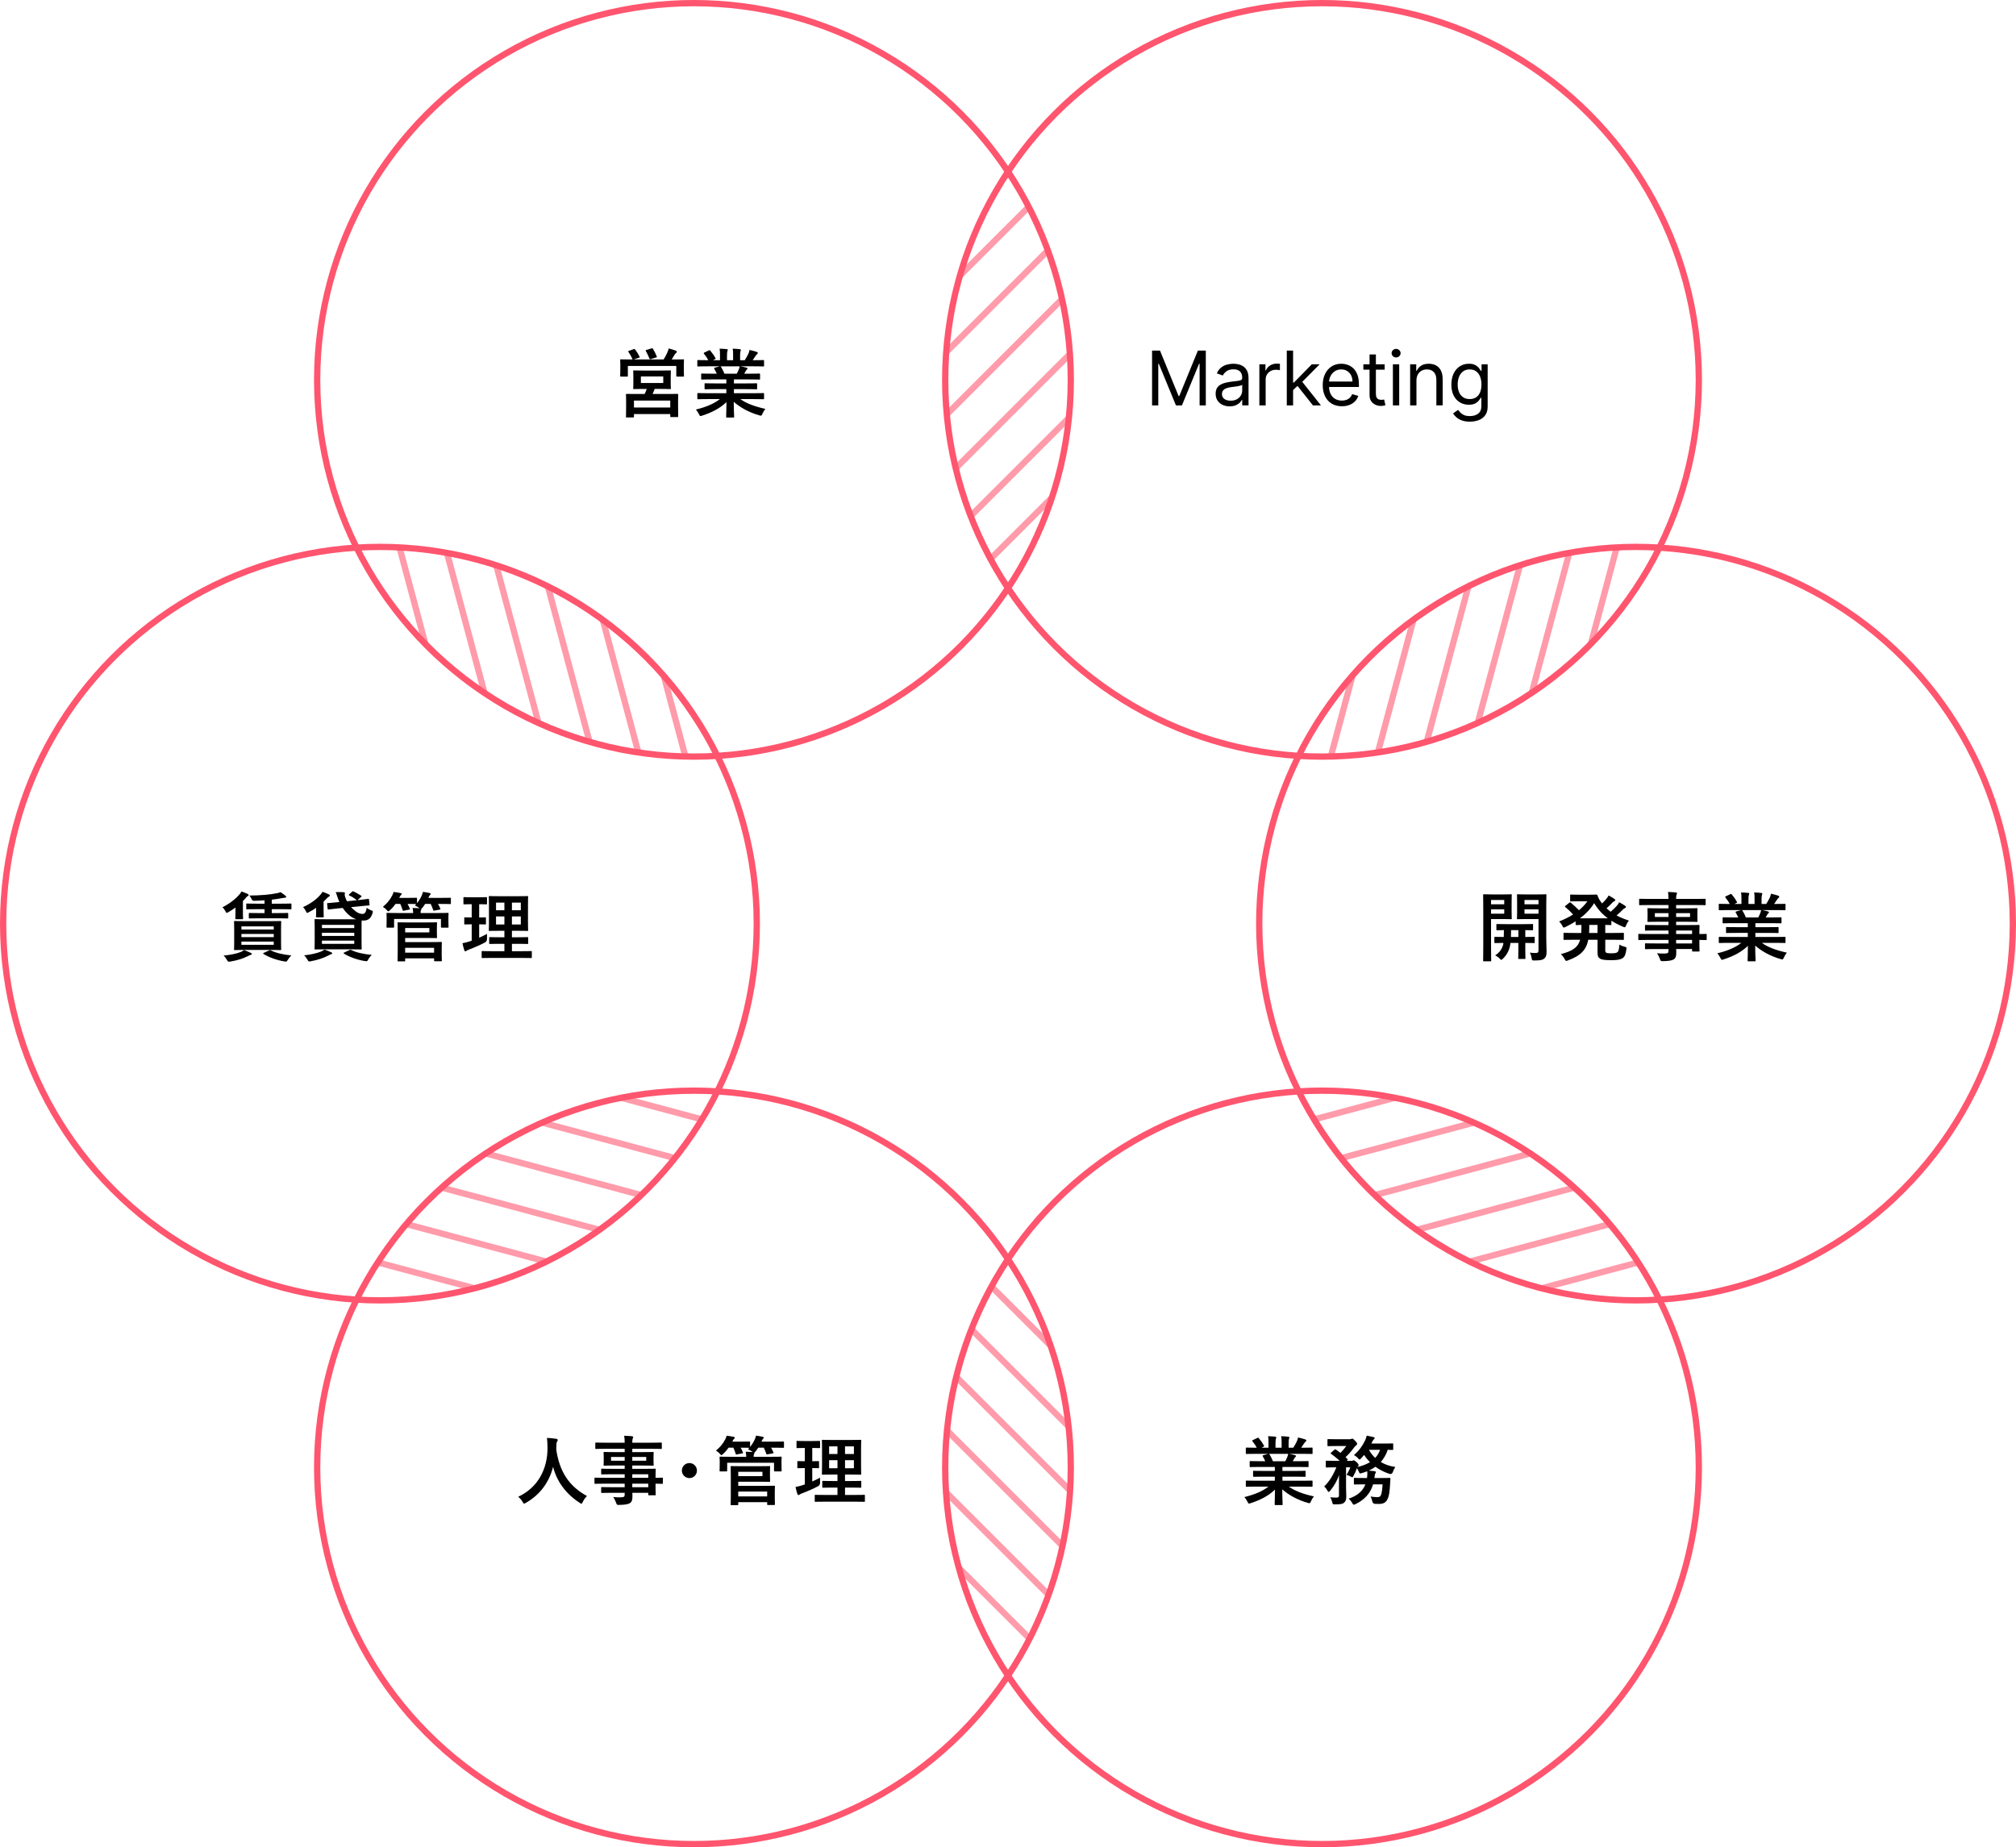 <?xml version="1.0" encoding="UTF-8"?><svg id="_レイヤー_2" xmlns="http://www.w3.org/2000/svg" xmlns:xlink="http://www.w3.org/1999/xlink" viewBox="0 0 321 294.205"><defs><style>.cls-1{clip-path:url(#clippath-2);}.cls-2{stroke:#ff556e;}.cls-2,.cls-3{stroke-miterlimit:10;}.cls-2,.cls-3,.cls-4{fill:none;}.cls-5{clip-path:url(#clippath-1);}.cls-6{clip-path:url(#clippath-4);}.cls-3{stroke:#ff9baa;}.cls-7{clip-path:url(#clippath);}.cls-8{clip-path:url(#clippath-3);}.cls-9{clip-path:url(#clippath-5);}</style><clipPath id="clippath"><path class="cls-4" d="m150.5,60.5c0,12.262,3.686,23.66,10,33.161,6.314-9.501,10-20.899,10-33.161s-3.686-23.66-10-33.161c-6.314,9.501-10,20.899-10,33.161Z"/></clipPath><clipPath id="clippath-1"><path class="cls-4" d="m240.519,112.458c-10.62,6.131-22.334,8.638-33.718,7.92,5.071-10.218,13.099-19.11,23.718-25.241,10.62-6.131,22.334-8.638,33.718-7.92-5.071,10.218-13.099,19.11-23.718,25.241Z"/></clipPath><clipPath id="clippath-2"><path class="cls-4" d="m80.52,112.458c10.62,6.131,22.334,8.638,33.718,7.92-5.071-10.218-13.099-19.11-23.718-25.241-10.62-6.131-22.334-8.638-33.718-7.92,5.071,10.218,13.099,19.11,23.718,25.241Z"/></clipPath><clipPath id="clippath-3"><path class="cls-4" d="m230.481,199.061c-10.62-6.131-18.647-15.022-23.718-25.241,11.385-.718,23.099,1.789,33.718,7.92,10.62,6.131,18.647,15.022,23.718,25.241-11.385.718-23.099-1.789-33.718-7.92Z"/></clipPath><clipPath id="clippath-4"><path class="cls-4" d="m90.518,199.059c10.62-6.131,18.647-15.022,23.718-25.241-11.385-.718-23.099,1.789-33.718,7.92-10.62,6.131-18.647,15.022-23.718,25.241,11.385.718,23.099-1.789,33.718-7.92Z"/></clipPath><clipPath id="clippath-5"><path class="cls-4" d="m150.501,233.692c0-12.262,3.686-23.66,10-33.161,6.314,9.501,10,20.899,10,33.161s-3.686,23.66-10,33.161c-6.314-9.501-10-20.899-10-33.161Z"/></clipPath></defs><g id="design"><g><g><path d="m239.38,142.452c.792,0,1.14-.023,1.212-.023.107,0,.12.012.12.132,0,.084-.024.42-.024,1.151v1.415c0,.731.024,1.067.024,1.14,0,.119-.013.132-.12.132-.072,0-.42-.024-1.212-.024h-1.967v4.006c0,1.679.024,2.507.024,2.591,0,.12-.012.132-.132.132h-1.02c-.12,0-.132-.012-.132-.132,0-.084.023-.912.023-2.591v-5.205c0-1.679-.023-2.53-.023-2.614,0-.12.012-.132.132-.132.084,0,.54.023,1.427.023h1.667Zm-1.967.888v.684h2.1v-.684h-2.1Zm2.1,1.487h-2.1v.695h2.1v-.695Zm.995,5.349c-.024.192-.048.36-.084.516-.168.78-.563,1.464-1.14,2.016-.12.107-.18.168-.228.168-.072,0-.132-.072-.276-.216-.191-.192-.479-.384-.707-.504.659-.42,1.091-.983,1.283-1.764l.023-.216c-.911.013-1.247.024-1.307.024-.12,0-.132-.012-.132-.145v-.719c0-.12.012-.132.132-.132.06,0,.407.023,1.367.023.012-.3.023-.672.023-1.091-.719.012-.995.023-1.055.023-.132,0-.145-.012-.145-.132v-.731c0-.12.013-.132.145-.132.071,0,.432.023,1.499.023h2.566c1.067,0,1.427-.023,1.499-.023.12,0,.132.012.132.132v.731c0,.12-.012.132-.132.132-.06,0-.359-.012-1.104-.023v1.091c.948,0,1.308-.023,1.367-.023.12,0,.132.012.132.132v.719c0,.133-.012.145-.132.145-.06,0-.419-.024-1.367-.024v1.115c0,.828.024,1.224.024,1.296,0,.132-.012.144-.132.144h-.888c-.12,0-.132-.012-.132-.144,0-.072.023-.468.023-1.296v-1.115h-1.259Zm1.259-.947v-1.091h-1.163c0,.407-.012.779-.023,1.091h1.187Zm4.438.12c0,.84.049,1.607.049,2.194,0,.576-.072.864-.349,1.104-.275.24-.623.324-1.583.324-.371,0-.384,0-.443-.372-.06-.359-.156-.636-.276-.875.336.048.612.06.876.06.396,0,.491-.108.491-.468v-4.941h-1.967c-.936,0-1.247.024-1.319.024-.132,0-.144-.013-.144-.132,0-.072.024-.336.024-1.044v-1.607c0-.695-.024-.971-.024-1.055,0-.12.012-.132.144-.132.072,0,.384.023,1.319.023h1.764c.936,0,1.259-.023,1.331-.023.12,0,.132.012.132.132,0,.084-.024.587-.024,1.643v5.146Zm-3.466-6.009v.684h2.23v-.684h-2.23Zm2.23,1.487h-2.23v.695h2.23v-.695Z"/><path d="m255.595,151.291c0,.229.036.349.132.42.108.084.336.12.876.12.527,0,.804-.06.947-.191.156-.145.252-.42.3-1.199.24.155.516.264.815.335.324.084.348.097.3.408-.12.852-.275,1.211-.636,1.439-.336.216-.863.3-1.727.3-.983,0-1.548-.048-1.859-.264-.3-.204-.372-.408-.372-1.008v-1.979h-1.475c-.336,1.667-1.26,2.566-3.238,3.286-.132.048-.204.084-.264.084-.097,0-.145-.084-.264-.3-.168-.312-.396-.601-.612-.78,1.871-.491,2.734-1.056,3.082-2.29h-.899c-1.139,0-1.535.023-1.606.023-.132,0-.145-.012-.145-.132v-.863c0-.12.013-.132.145-.132.071,0,.468.023,1.606.023h1.08c.012-.264.023-.552.023-.875v-.408c-.516.012-.731.024-.779.024-.132,0-.144-.013-.144-.132v-.456c-.504.323-1.044.611-1.607.888-.132.06-.216.096-.276.096-.096,0-.144-.096-.252-.312-.132-.252-.287-.456-.491-.66.827-.323,1.571-.695,2.219-1.104-.408-.455-.779-.815-1.211-1.163-.061-.048-.097-.084-.097-.12,0-.023.036-.06.097-.107l.6-.48c.107-.084.132-.107.239-.023.48.396.888.779,1.308,1.211.527-.432.972-.899,1.343-1.427h-1.343c-.899,0-1.188.023-1.26.023-.132,0-.144-.012-.144-.132v-.827c0-.12.012-.132.144-.132.072,0,.36.023,1.26.023h1.655c.672,0,1.007-.023,1.091-.023.108,0,.145.012.204.144.132.372.312.72.552,1.031.048.084.108.156.168.24.288-.264.527-.516.72-.768.12-.144.216-.288.336-.504.359.18.707.408.923.552.108.072.132.132.132.192,0,.071-.048.132-.155.18-.096.048-.216.107-.408.323-.252.265-.504.516-.827.792.216.191.432.384.659.552.408-.348.768-.708,1.02-.995.12-.156.229-.301.336-.517.348.192.66.372.936.552.108.072.144.132.144.204s-.06.132-.155.168c-.12.048-.216.108-.42.324-.264.264-.576.552-.924.852.6.323,1.248.587,1.955.815-.18.239-.312.468-.432.756-.096.228-.132.312-.228.312-.061,0-.145-.024-.276-.084-.695-.3-1.307-.612-1.847-.96v.564c0,.119-.012.132-.132.132-.061,0-.288-.013-.84-.024v1.283h1.212c1.15,0,1.535-.023,1.618-.023.12,0,.133.012.133.132v.863c0,.12-.013.132-.133.132-.083,0-.468-.023-1.618-.023h-1.212v1.618Zm.408-5.037c-.899-.671-1.596-1.451-2.171-2.41-.576.923-1.331,1.715-2.255,2.41h4.426Zm-1.632,2.339v-1.283h-1.319v.408c0,.312-.012.6-.023.875h1.343Z"/><path d="m262.455,149.696c-1.043,0-1.403.024-1.475.024-.108,0-.12-.013-.12-.132v-.72c0-.12.012-.132.12-.132.071,0,.432.023,1.475.023h3.215v-.563h-1.979c-1.163,0-1.559.023-1.631.023-.12,0-.132-.012-.132-.119v-.66c0-.12.012-.132.132-.132.072,0,.468.024,1.631.024h1.979v-.528h-1.548c-1.175,0-1.595.024-1.667.024-.132,0-.144-.012-.144-.145,0-.071.023-.228.023-.623v-.647c0-.396-.023-.552-.023-.624,0-.132.012-.144.144-.144.072,0,.492.023,1.667.023h1.548v-.527h-3.022c-1.08,0-1.451.023-1.523.023-.12,0-.132-.012-.132-.132v-.755c0-.12.012-.133.132-.133.072,0,.443.024,1.523.024h3.022c0-.479-.024-.768-.084-1.104.443.012.827.024,1.247.072.107.012.191.06.191.132,0,.096-.036.156-.071.228-.048.132-.072.276-.072.672h3.046c1.08,0,1.451-.024,1.523-.024.12,0,.132.013.132.133v.755c0,.12-.012.132-.132.132-.072,0-.443-.023-1.523-.023h-3.046v.527h1.595c1.176,0,1.596-.023,1.68-.023.12,0,.132.012.132.144,0,.072-.024.228-.024.624v.647c0,.396.024.552.024.623,0,.133-.012.145-.132.145-.084,0-.504-.024-1.68-.024h-1.595v.528h1.943c1.175,0,1.595-.024,1.654-.024.12,0,.132.012.132.132,0,.072-.023.36-.023,1.044v.275c.707,0,.983-.023,1.043-.023.108,0,.12.012.12.132v.72c0,.119-.012.132-.12.132-.06,0-.336-.013-1.043-.024v.611c0,.72.023,1.032.023,1.104,0,.12-.012.132-.132.132h-.923c-.12,0-.132-.012-.132-.132v-.264h-2.531c.013.216.013.42.013.6,0,.552-.108.876-.433,1.067-.3.168-.827.252-1.69.264-.36,0-.36-.012-.479-.348-.108-.3-.265-.623-.468-.911.443.048.768.06,1.211.048.516-.012.624-.096.624-.443v-.276h-1.968c-1.175,0-1.57.024-1.643.024-.12,0-.132-.013-.132-.145v-.647c0-.132.012-.144.132-.144.072,0,.468.023,1.643.023h1.968v-.563h-3.215Zm3.215-3.658v-.6h-2.171v.6h2.171Zm3.43-.6h-2.219v.6h2.219v-.6Zm-2.219,2.759v.563h2.543v-.563h-2.543Zm2.543,2.062v-.563h-2.543v.563h2.543Z"/><path d="m275.331,150.164c-1.079,0-1.439.024-1.512.024-.132,0-.144-.013-.144-.133v-.707c0-.132.012-.144.144-.144.072,0,.433.023,1.512.023h2.962v-.647h-1.69c-1.164,0-1.583.023-1.655.023-.12,0-.12-.012-.12-.132v-.684c0-.132,0-.144.12-.144.072,0,.491.024,1.655.024h1.69v-.636h-2.255c-1.151,0-1.535.023-1.606.023-.132,0-.145-.012-.145-.12v-.707c0-.12.013-.132.145-.132.071,0,.455.023,1.606.023h.732c-.132-.287-.252-.527-.384-.755-.061-.108-.072-.156.084-.204l.779-.216h-1.919c-1.079,0-1.439.023-1.512.023-.132,0-.144-.012-.144-.132v-.743c0-.132.012-.145.144-.145.072,0,.433.024,1.512.024h.084c-.192-.384-.408-.684-.684-1.031-.072-.084-.048-.132.096-.204l.695-.324c.12-.06.156-.048.229.048.287.349.587.756.804,1.164.06.107.06.12-.097.204l-.287.144h1.115v-.792c0-.419,0-.707-.072-1.043.372.012.84.036,1.163.072.097.012.145.048.145.107,0,.072-.024.132-.048.204-.036.084-.072.264-.072.659v.792h.972v-.779c0-.432,0-.72-.072-1.056.359.012.827.036,1.151.084.107.012.156.048.156.107,0,.061-.024.132-.049.192-.035.084-.071.264-.071.659v.792h.743c.216-.336.384-.636.552-.983.084-.18.156-.36.204-.647.42.084.84.203,1.163.312.108.036.156.096.156.156,0,.096-.048.144-.12.203-.084.072-.144.145-.204.229-.155.252-.323.491-.491.731h.168c1.079,0,1.438-.024,1.511-.024.12,0,.132.013.132.145v.743c0,.12-.012.132-.132.132-.072,0-.432-.023-1.511-.023h-2.1c.312.06.588.12.948.216.096.023.155.071.155.144,0,.084-.06.144-.132.18-.06.036-.12.168-.168.252l-.216.384h.78c1.151,0,1.535-.023,1.606-.023.12,0,.132.012.132.132v.707c0,.108-.012.12-.132.12-.071,0-.455-.023-1.606-.023h-2.423v.636h1.906c1.176,0,1.584-.024,1.655-.024.12,0,.132.012.132.144v.684c0,.12-.012.132-.132.132-.071,0-.479-.023-1.655-.023h-1.906v.647h3.154c1.079,0,1.438-.023,1.511-.023.12,0,.132.012.132.144v.707c0,.12-.012.133-.132.133-.072,0-.432-.024-1.511-.024h-2.135c1.007.708,2.267,1.176,3.993,1.56-.155.191-.323.443-.468.768-.096.228-.144.312-.264.312-.06,0-.144-.024-.275-.06-1.619-.468-3.047-1.26-4.03-2.147,0,1.428.061,2.171.061,2.375,0,.12-.013.132-.133.132h-1.019c-.108,0-.12-.012-.12-.132,0-.204.036-.899.048-2.327-1.008.96-2.255,1.632-3.85,2.147-.132.048-.216.071-.276.071-.107,0-.156-.084-.264-.312-.156-.312-.324-.563-.479-.72,1.595-.396,2.818-.888,3.825-1.667h-1.942Zm4.629-4.042c.108-.204.204-.407.324-.695.06-.132.084-.252.132-.479h-3.059c.036.012.061.048.097.096.18.3.371.659.539,1.079h1.967Z"/></g><g><path d="m200.025,236.767c-1.079,0-1.439.024-1.512.024-.132,0-.144-.013-.144-.133v-.707c0-.132.012-.144.144-.144.072,0,.433.023,1.512.023h2.962v-.647h-1.69c-1.164,0-1.583.023-1.655.023-.12,0-.12-.012-.12-.132v-.684c0-.132,0-.144.12-.144.072,0,.491.024,1.655.024h1.69v-.636h-2.255c-1.151,0-1.535.023-1.606.023-.132,0-.145-.012-.145-.12v-.707c0-.12.013-.132.145-.132.071,0,.455.023,1.606.023h.732c-.133-.287-.252-.527-.384-.755-.061-.108-.072-.156.084-.204l.779-.216h-1.919c-1.079,0-1.439.023-1.512.023-.132,0-.144-.012-.144-.132v-.743c0-.132.012-.145.144-.145.072,0,.433.024,1.512.024h.084c-.192-.384-.408-.684-.684-1.031-.072-.084-.048-.132.096-.204l.695-.324c.12-.06.156-.048.229.048.287.349.587.756.804,1.164.06.107.06.12-.097.204l-.287.144h1.115v-.792c0-.419,0-.707-.072-1.043.372.012.84.036,1.163.072.097.012.145.048.145.107,0,.072-.024.132-.048.204-.036.084-.072.264-.072.659v.792h.972v-.779c0-.432,0-.72-.072-1.056.359.012.827.036,1.151.084.107.012.156.048.156.107,0,.061-.024.132-.049.192-.035.084-.071.264-.071.659v.792h.743c.216-.336.384-.636.552-.983.084-.18.156-.36.204-.647.42.084.84.203,1.163.312.108.036.156.096.156.156,0,.096-.048.144-.12.203-.084.072-.144.145-.204.229-.155.252-.323.491-.491.731h.168c1.079,0,1.438-.024,1.511-.024.12,0,.132.013.132.145v.743c0,.12-.012.132-.132.132-.072,0-.432-.023-1.511-.023h-2.1c.312.06.588.12.948.216.096.023.155.071.155.144,0,.084-.06.144-.132.18-.06.036-.12.168-.168.252l-.216.384h.78c1.151,0,1.535-.023,1.606-.023.12,0,.132.012.132.132v.707c0,.108-.012.12-.132.12-.071,0-.455-.023-1.606-.023h-2.423v.636h1.906c1.176,0,1.584-.024,1.655-.024.12,0,.132.012.132.144v.684c0,.12-.012.132-.132.132-.071,0-.479-.023-1.655-.023h-1.906v.647h3.154c1.079,0,1.438-.023,1.511-.023.12,0,.132.012.132.144v.707c0,.12-.012.133-.132.133-.072,0-.432-.024-1.511-.024h-2.135c1.007.708,2.267,1.176,3.993,1.56-.155.191-.323.443-.468.768-.096.228-.144.312-.264.312-.06,0-.144-.024-.275-.06-1.619-.468-3.047-1.26-4.03-2.147,0,1.428.061,2.171.061,2.375,0,.12-.013.132-.133.132h-1.019c-.108,0-.12-.012-.12-.132,0-.204.036-.899.048-2.327-1.008.96-2.255,1.632-3.85,2.147-.133.048-.216.071-.276.071-.107,0-.156-.084-.264-.312-.156-.312-.324-.563-.479-.72,1.595-.396,2.818-.888,3.825-1.667h-1.942Zm4.629-4.042c.108-.204.204-.407.324-.695.06-.132.084-.252.132-.479h-3.059c.036.012.061.048.097.096.18.3.371.659.539,1.079h1.967Z"/><path d="m218.633,236.407c-.432,1.438-1.355,2.446-2.782,3.142-.145.061-.229.097-.288.097-.096,0-.144-.072-.264-.276-.145-.264-.348-.504-.563-.684,1.271-.42,2.219-1.115,2.674-2.278h-.204c-1.067,0-1.415.023-1.486.023-.132,0-.145-.012-.145-.132v-.779c0-.132.013-.145.145-.145.071,0,.419.024,1.486.024h.456c.024-.144.036-.3.048-.468.013-.18,0-.384-.012-.611-.3.119-.611.228-.924.312-.275.072-.287.06-.396-.216-.096-.216-.216-.432-.323-.588-.133.396-.276.744-.528,1.199-.107.18-.144.252-.204.252-.048,0-.107-.036-.216-.096-.239-.132-.516-.24-.707-.288.3-.456.455-.815.611-1.199h-.684v3.118c0,.54.036,1.031.036,1.512,0,.503-.072.768-.384,1.031-.216.168-.516.239-1.415.239-.36,0-.36-.012-.444-.371-.071-.3-.18-.576-.323-.768.371.048.659.06.983.06.336,0,.42-.096.42-.348v-2.111c0-.371,0-.743.012-1.115-.3.828-.72,1.644-1.403,2.471-.108.12-.18.192-.252.192s-.132-.072-.216-.229c-.132-.252-.324-.491-.492-.636.828-.779,1.512-1.967,1.932-3.046h-.132c-1.008,0-1.344.024-1.416.024-.119,0-.132-.013-.132-.145v-.791c0-.132.013-.145.132-.145.072,0,.408.024,1.416.024h.659c-.42-.408-.863-.744-1.355-1.115-.048-.036-.084-.072-.084-.097,0-.035.036-.06.097-.119l.491-.42c.12-.108.156-.108.264-.036l.72.516c.336-.348.636-.684.924-1.092h-1.535c-.947,0-1.26.024-1.331.024-.12,0-.132-.012-.132-.132v-.863c0-.12.012-.132.132-.132.071,0,.384.023,1.331.023h2.074c.108,0,.192-.023.24-.048.061-.024.108-.048.168-.048.096,0,.204.072.456.336.275.287.323.396.323.516,0,.096-.071.168-.168.228-.107.084-.203.192-.335.36-.396.527-.804,1.02-1.344,1.511.096.096.192.204.3.3.084.084.084.12-.048.228l-.072.061h.756c.12,0,.156-.012.228-.048.048-.024.097-.036.156-.036.072,0,.191.06.42.275.288.265.348.384.348.492,0,.084-.024.132-.12.216-.036.023-.06.048-.084.084.768-.18,1.451-.432,2.015-.779-.359-.349-.684-.744-.936-1.151l-.503.575c-.097.108-.156.156-.229.156-.06,0-.119-.048-.203-.156-.192-.228-.468-.432-.684-.552.839-.72,1.379-1.511,1.763-2.314.132-.276.216-.516.264-.779.348.06.804.168,1.104.239.107.024.168.072.168.156,0,.072-.048.132-.12.18s-.168.192-.24.336c-.06.12-.107.24-.167.348h2.038c.936,0,1.235-.023,1.308-.023.12,0,.132.012.132.132v.779c0,.12-.012.132-.132.132-.06,0-.252-.012-.743-.023-.252.768-.636,1.415-1.104,1.942.647.396,1.427.672,2.314.792-.168.239-.312.539-.408.839q-.144.36-.503.265c-.804-.252-1.571-.636-2.255-1.14-.336.239-.684.443-1.056.611.312.024.624.061.911.096.145.024.216.072.216.145,0,.096-.035.155-.096.239-.06.084-.084.216-.107.492l-.036.216h.888c1.079,0,1.451-.024,1.522-.024.12,0,.145.036.145.156l-.048.731c-.072,1.176-.133,1.931-.396,2.447-.216.491-.563.815-1.343.815-.204,0-.432,0-.684-.013q-.336-.023-.42-.419c-.061-.276-.156-.528-.264-.756.348.06.695.107,1.031.107.3,0,.456-.048.575-.252.168-.287.24-.935.3-1.786h-1.511Zm-.66-5.505c.252.479.588.911.996,1.295.336-.36.6-.792.779-1.295h-1.775Z"/></g><g><path d="m92.791,239.201c-.096.204-.132.288-.216.288-.061,0-.132-.048-.276-.144-2.29-1.476-3.682-3.526-4.233-5.733-.636,2.53-2.146,4.498-4.342,5.745-.132.071-.216.12-.275.12-.084,0-.132-.084-.24-.288-.204-.336-.443-.588-.695-.804,3.154-1.463,4.689-4.462,4.665-7.819-.012-.528-.023-1.032-.084-1.56.468.024,1.044.084,1.476.144.155.024.228.097.228.192,0,.132-.06.204-.12.3-.071.12-.096.408-.096.792-.012.144-.012.287-.012.432.516,3.514,2.026,5.841,4.894,7.399-.276.264-.504.588-.672.936Z"/><path d="m96.25,236.299c-1.043,0-1.403.024-1.475.024-.108,0-.12-.013-.12-.132v-.72c0-.12.012-.132.12-.132.071,0,.432.023,1.475.023h3.215v-.563h-1.979c-1.163,0-1.559.023-1.631.023-.12,0-.132-.012-.132-.119v-.66c0-.12.012-.132.132-.132.072,0,.468.024,1.631.024h1.979v-.528h-1.548c-1.175,0-1.595.024-1.667.024-.132,0-.144-.012-.144-.145,0-.071.023-.228.023-.623v-.647c0-.396-.023-.552-.023-.624,0-.132.012-.144.144-.144.072,0,.492.023,1.667.023h1.548v-.527h-3.022c-1.08,0-1.451.023-1.523.023-.12,0-.132-.012-.132-.132v-.755c0-.12.012-.133.132-.133.072,0,.443.024,1.523.024h3.022c0-.479-.024-.768-.084-1.104.443.012.827.024,1.247.072.107.012.191.06.191.132,0,.096-.036.156-.071.228-.048.132-.072.276-.072.672h3.046c1.08,0,1.451-.024,1.523-.024.12,0,.132.013.132.133v.755c0,.12-.012.132-.132.132-.072,0-.443-.023-1.523-.023h-3.046v.527h1.595c1.176,0,1.596-.023,1.68-.023.12,0,.132.012.132.144,0,.072-.024.228-.024.624v.647c0,.396.024.552.024.623,0,.133-.012.145-.132.145-.084,0-.504-.024-1.68-.024h-1.595v.528h1.943c1.175,0,1.595-.024,1.654-.024.12,0,.132.012.132.132,0,.072-.023.36-.023,1.044v.275c.707,0,.983-.023,1.043-.023.108,0,.12.012.12.132v.72c0,.119-.012.132-.12.132-.06,0-.336-.013-1.043-.024v.611c0,.72.023,1.032.023,1.104,0,.12-.012.132-.132.132h-.923c-.12,0-.132-.012-.132-.132v-.264h-2.531c.013.216.013.42.013.6,0,.552-.108.876-.433,1.067-.3.168-.827.252-1.69.264-.36,0-.36-.012-.479-.348-.108-.3-.265-.623-.468-.911.443.048.768.06,1.211.048.516-.012.624-.096.624-.443v-.276h-1.968c-1.175,0-1.57.024-1.643.024-.12,0-.132-.013-.132-.145v-.647c0-.132.012-.144.132-.144.072,0,.468.023,1.643.023h1.968v-.563h-3.215Zm3.215-3.658v-.6h-2.171v.6h2.171Zm3.43-.6h-2.219v.6h2.219v-.6Zm-2.219,2.759v.563h2.543v-.563h-2.543Zm2.543,2.062v-.563h-2.543v.563h2.543Z"/><path d="m110.971,234.212c0,.66-.539,1.199-1.199,1.199s-1.199-.539-1.199-1.199.54-1.199,1.199-1.199,1.199.54,1.199,1.199Z"/><path d="m122.707,232.018c1.127,0,1.535-.024,1.619-.024.119,0,.132.012.132.132,0,.072-.024.252-.024.516v.42c0,.912.024,1.079.024,1.151,0,.12-.013.132-.132.132h-.948c-.119,0-.132-.012-.132-.132v-1.247h-7.46v1.247c0,.12-.012.132-.144.132h-.936c-.12,0-.132-.012-.132-.132,0-.084.024-.239.024-1.151v-.348c0-.336-.024-.516-.024-.588,0-.12.012-.132.132-.132.084,0,.492.024,1.619.024h2.495c-.013-.288-.024-.528-.084-.804.396,0,.791.023,1.103.048l-.096-.084c-.204-.156-.455-.275-.647-.348l.216-.24c-.096,0-.42-.023-1.379-.023.12.216.239.455.348.731.048.12.048.144-.12.18l-.791.156c-.168.036-.192.036-.229-.097-.096-.312-.228-.659-.372-.971h-.755c-.252.359-.54.695-.876.995-.132.12-.204.191-.275.191-.061,0-.12-.071-.252-.216-.216-.252-.444-.396-.611-.503.623-.517,1.127-1.092,1.486-1.812.097-.18.156-.336.216-.563.384.048.84.12,1.104.18.12.012.181.048.181.144,0,.072-.036.12-.097.168-.071.061-.12.133-.203.288l-.084.168h1.283c1.007,0,1.331-.023,1.403-.023.132,0,.144.012.144.132v.731c.312-.384.552-.768.743-1.199.072-.156.156-.384.204-.6.36.048.779.119,1.031.18.132.023.192.06.192.144s-.036.12-.096.168c-.084.072-.156.24-.229.396l-.036.072h1.739c1.224,0,1.644-.023,1.715-.023.12,0,.133.012.133.132v.743c0,.12-.013.132-.133.132-.071,0-.491-.023-1.715-.023h-.204c.145.228.252.468.36.731.048.12.048.144-.12.18l-.779.144c-.168.036-.192.024-.229-.096-.107-.3-.239-.647-.396-.959h-.888c-.12.203-.264.407-.432.611-.084.096-.132.144-.18.168.012.023.012.036.012.072,0,.048-.023.096-.071.191-.049.084-.049.24-.049.408h2.699Zm-1.835,1.499c1.055,0,1.547-.024,1.619-.024.119,0,.132.013.132.132,0,.072-.024.3-.024.828v.6c0,.527.024.756.024.839,0,.108-.013.12-.132.12-.072,0-.564-.023-1.619-.023h-3.322v.659h3.981c1.092,0,1.644-.023,1.728-.023.119,0,.132.012.132.144,0,.072-.024.312-.024.911v.996c0,.6.024.827.024.888,0,.119-.013.132-.132.132h-.972c-.12,0-.132-.013-.132-.132v-.324h-4.605v.348c0,.12-.013.132-.132.132h-.948c-.119,0-.132-.012-.132-.132,0-.072.024-.456.024-1.379v-3.179c0-.923-.024-1.331-.024-1.403,0-.119.013-.132.132-.132.072,0,.624.024,1.703.024h2.699Zm.527.888h-3.85v.695h3.85v-.695Zm-3.85,3.154v.768h4.605v-.768h-4.605Z"/><path d="m129.332,235.951c.42-.192.828-.384,1.248-.611-.013.203-.013.516,0,.779q.012.396-.301.575c-.791.42-1.679.804-2.59,1.151-.192.084-.312.132-.372.181-.072.06-.12.084-.192.084-.06,0-.107-.036-.155-.156-.108-.312-.204-.695-.3-1.128.359-.06.707-.155,1.127-.287l.348-.12v-2.603c-.755,0-.983.023-1.055.023-.12,0-.132-.012-.132-.132v-.863c0-.132.012-.144.132-.144.071,0,.3.023,1.055.023v-2.11h-.071c-.804,0-1.056.023-1.128.023-.107,0-.12-.012-.12-.132v-.875c0-.132.013-.145.12-.145.072,0,.324.024,1.128.024h1.247c.815,0,1.067-.024,1.127-.024.12,0,.133.013.133.145v.875c0,.12-.013.132-.133.132-.06,0-.312-.023-1.115-.023v2.11c.66,0,.888-.023.96-.023.12,0,.12.012.12.144v.863c0,.12,0,.132-.12.132-.072,0-.3-.023-.96-.023v2.135Zm2.195,3.214c-1.188,0-1.596.024-1.667.024-.12,0-.132-.012-.132-.132v-.852c0-.12.012-.132.132-.132.071,0,.479.023,1.667.023h1.822v-1.175h-.743c-1.104,0-1.476.023-1.547.023-.12,0-.132-.012-.132-.132v-.827c0-.12.012-.132.132-.132.071,0,.443.023,1.547.023h.743v-1.031h-.779c-1.091,0-1.487.024-1.559.024-.132,0-.145-.013-.145-.12,0-.072.024-.456.024-1.331v-2.663c0-.852-.024-1.224-.024-1.308,0-.119.013-.132.145-.132.071,0,.468.024,1.559.024h2.854c1.104,0,1.487-.024,1.571-.024.12,0,.132.013.132.132,0,.072-.024.456-.024,1.308v2.663c0,.875.024,1.259.024,1.331,0,.107-.012.12-.132.12-.084,0-.468-.024-1.571-.024h-.875v1.031h.911c1.092,0,1.476-.023,1.547-.023.12,0,.132.012.132.132v.827c0,.12-.012.132-.132.132-.071,0-.455-.023-1.547-.023h-.911v1.175h1.379c1.175,0,1.595-.023,1.655-.023.12,0,.132.012.132.132v.852c0,.12-.012.132-.132.132-.061,0-.48-.024-1.655-.024h-4.401Zm1.822-7.592v-1.211h-1.331v1.211h1.331Zm0,2.267v-1.283h-1.331v1.283h1.331Zm1.2-3.478v1.211h1.415v-1.211h-1.415Zm1.415,2.194h-1.415v1.283h1.415v-1.283Z"/></g><g><path d="m37.492,144.539c-.336.252-.707.492-1.104.72-.144.084-.216.132-.275.132-.084,0-.12-.084-.228-.288-.132-.239-.312-.479-.468-.611.995-.479,2.026-1.247,2.71-2.039.084-.096.204-.252.336-.468.42.145.672.252.96.384.096.048.168.108.168.192,0,.096-.084.132-.192.18-.072.036-.168.144-.323.336-.12.144-.252.288-.396.432v1.883c0,.563.024.792.024.863,0,.132-.013.145-.132.145h-.96c-.132,0-.144-.013-.144-.145,0-.071.023-.3.023-.768v-.947Zm2.435,7.22c.12.049.168.108.168.181,0,.071-.071.119-.18.144-.132.024-.288.108-.491.216-.732.372-1.703.672-2.734.84-.108.023-.192.023-.252.023-.132,0-.168-.06-.288-.252-.168-.287-.36-.552-.552-.719,1.104-.108,2.051-.3,2.711-.564.18-.071.359-.168.563-.312.455.168.72.288,1.055.443Zm3.059-5.049c1.163,0,1.583-.024,1.655-.024.12,0,.132.013.132.133,0,.071-.023.396-.023,1.175v2.015c0,.768.023,1.104.023,1.176,0,.12-.012.132-.132.132-.072,0-.492-.024-1.655-.024h-3.922c-1.175,0-1.583.024-1.667.024-.12,0-.132-.012-.132-.132,0-.084.024-.408.024-1.176v-2.015c0-.779-.024-1.104-.024-1.175,0-.12.012-.133.132-.133.084,0,.492.024,1.667.024h3.922Zm-4.545,1.331h5.145v-.504h-5.145v.504Zm5.145,1.212v-.504h-5.145v.504h5.145Zm0,.707h-5.145v.516h5.145v-.516Zm-2.278-3.706c-1.115,0-1.487.024-1.56.024-.12,0-.132-.012-.132-.144v-.601c0-.119.012-.132.132-.132.072,0,.444.024,1.56.024h.815v-.624h-1.151c-1.151,0-1.56.024-1.631.024-.12,0-.132-.012-.132-.132v-.66c0-.12.012-.132.132-.132.071,0,.479.024,1.631.024h1.151v-.54c-.54.036-1.079.072-1.607.084q-.336.012-.443-.24c-.096-.239-.264-.491-.36-.6,1.8-.012,3.335-.155,4.318-.359.3-.048.443-.096.636-.18.323.204.552.371.803.588.072.06.108.096.108.167,0,.061-.06.12-.228.133-.132.012-.288.035-.48.071-.468.096-1.02.168-1.595.24v.636h1.379c1.164,0,1.56-.024,1.619-.024.12,0,.132.012.132.132v.66c0,.12-.012.132-.132.132-.06,0-.455-.024-1.619-.024h-1.379v.624h.924c1.103,0,1.486-.024,1.559-.024.12,0,.132.013.132.132v.601c0,.132-.012.144-.132.144-.072,0-.456-.024-1.559-.024h-2.891Zm1.523,5.121c.144-.071.167-.071.287-.012.815.408,1.932.672,3.263.804-.192.191-.396.443-.576.743-.12.192-.168.24-.287.24-.061,0-.145-.012-.276-.036-1.067-.168-2.41-.623-3.274-1.175-.107-.072-.107-.12.061-.192l.804-.372Z"/><path d="m50.337,144.587c-.348.24-.72.468-1.14.684-.132.072-.216.12-.275.12-.084,0-.132-.084-.228-.288-.132-.275-.276-.468-.444-.636,1.067-.455,2.135-1.211,2.747-1.942.12-.132.252-.3.359-.492.36.132.684.252.972.396.107.048.191.107.191.191,0,.108-.071.156-.18.204-.084.036-.191.132-.359.312l-.456.468v1.583c0,.516.024.708.024.78,0,.119-.013.132-.145.132h-.959c-.12,0-.132-.013-.132-.132,0-.084.023-.204.023-.612v-.768Zm2.387,7.076c.12.036.168.096.168.168s-.06.12-.168.145c-.132.035-.288.119-.491.228-.732.384-1.691.695-2.723.888-.12.023-.216.035-.264.035-.12,0-.168-.06-.276-.251-.155-.288-.348-.552-.552-.72,1.092-.12,2.027-.336,2.687-.6.18-.084.36-.181.563-.324.456.156.72.276,1.056.432Zm3.334-9.631c.12-.119.156-.096.276-.035.336.155.743.371,1.151.647.06.036.084.06.084.096s-.024.072-.084.12l-.552.504c.972-.097,1.571-.192,1.691-.204.119-.013.119,0,.132.132l.084.768c.012.12,0,.132-.132.144-.12.013-.54.036-1.607.156l-1.199.12c.107.12.228.239.359.348.552.527,1.02.731,1.476.731.348-.012.539-.264.659-.972.204.156.408.288.636.372.36.132.384.144.276.504-.252.899-.804,1.14-1.38,1.151-.107,0-.228,0-.336-.012-.012.144-.023.491-.023,1.115v2.171c0,.779.023,1.127.023,1.199,0,.12-.012.132-.132.132-.084,0-.491-.024-1.667-.024h-3.922c-1.163,0-1.571.024-1.655.024-.119,0-.132-.012-.132-.132,0-.084.024-.42.024-1.199v-2.171c0-.78-.024-1.128-.024-1.199,0-.12.013-.133.132-.133.084,0,.492.024,1.655.024h4.857c-.468-.168-.924-.432-1.295-.792-.348-.323-.624-.659-.864-1.007l-.671.06-1.583.18c-.12.013-.132,0-.145-.119l-.084-.768c-.012-.12,0-.12.12-.132.144-.013.527-.024,1.595-.145l.24-.023c-.12-.252-.216-.528-.312-.816-.084-.264-.168-.527-.264-.768.443-.012.815,0,1.127.013.228.012.336.06.336.144,0,.072-.024.132-.036.192-.023.096.012.275.084.479.072.216.168.42.276.636l1.57-.168c-.023-.012-.048-.024-.071-.048-.336-.276-.744-.54-1.128-.708-.107-.048-.132-.072,0-.204l.432-.384Zm-4.797,5.266v.516h5.146v-.516h-5.146Zm5.146,1.763v-.504h-5.146v.504h5.146Zm0,.744h-5.146v.516h5.146v-.516Zm-.768,1.511c.144-.072.167-.072.287-.012.828.407,1.932.647,3.263.779-.192.192-.396.432-.576.768-.096.18-.168.24-.287.24-.061,0-.156-.013-.276-.036-1.067-.168-2.41-.624-3.274-1.176-.107-.071-.107-.12.061-.191l.804-.372Z"/><path d="m69.671,145.415c1.127,0,1.535-.024,1.619-.024.12,0,.132.012.132.132,0,.072-.024.252-.024.516v.42c0,.912.024,1.079.024,1.151,0,.12-.012.132-.132.132h-.948c-.119,0-.132-.012-.132-.132v-1.247h-7.46v1.247c0,.12-.012.132-.144.132h-.936c-.12,0-.132-.012-.132-.132,0-.084.024-.239.024-1.151v-.348c0-.336-.024-.516-.024-.588,0-.12.012-.132.132-.132.084,0,.492.024,1.619.024h2.495c-.013-.288-.024-.528-.084-.804.396,0,.791.023,1.104.048l-.097-.084c-.204-.156-.455-.275-.647-.348l.216-.24c-.096,0-.42-.023-1.379-.023.12.216.239.455.348.731.048.12.048.144-.12.18l-.791.156c-.168.036-.192.036-.229-.097-.096-.312-.228-.659-.371-.971h-.756c-.252.359-.54.695-.876.995-.132.12-.204.191-.275.191-.061,0-.12-.071-.252-.216-.216-.252-.444-.396-.611-.503.623-.517,1.127-1.092,1.486-1.812.097-.18.156-.336.216-.563.384.048.84.12,1.104.18.12.012.181.048.181.144,0,.072-.036.12-.097.168-.071.061-.119.133-.203.288l-.084.168h1.283c1.007,0,1.331-.023,1.403-.023.132,0,.144.012.144.132v.731c.312-.384.552-.768.743-1.199.072-.156.156-.384.204-.6.36.048.779.119,1.031.18.132.023.192.06.192.144s-.036.12-.096.168c-.084.072-.156.24-.229.396l-.036.072h1.739c1.224,0,1.644-.023,1.715-.023.12,0,.132.012.132.132v.743c0,.12-.012.132-.132.132-.071,0-.491-.023-1.715-.023h-.204c.145.228.252.468.36.731.048.12.048.144-.12.18l-.779.144c-.168.036-.192.024-.229-.096-.107-.3-.239-.647-.396-.959h-.888c-.119.203-.264.407-.432.611-.084.096-.132.144-.18.168.012.023.012.036.012.072,0,.048-.023.096-.071.191-.049.084-.049.24-.049.408h2.699Zm-1.835,1.499c1.055,0,1.547-.024,1.619-.024.119,0,.132.013.132.132,0,.072-.024.3-.024.828v.6c0,.527.024.756.024.839,0,.108-.013.12-.132.12-.072,0-.564-.023-1.619-.023h-3.322v.659h3.981c1.092,0,1.644-.023,1.728-.023.119,0,.132.012.132.144,0,.072-.024.312-.024.911v.996c0,.6.024.827.024.888,0,.119-.013.132-.132.132h-.972c-.12,0-.132-.013-.132-.132v-.324h-4.605v.348c0,.12-.012.132-.132.132h-.948c-.119,0-.132-.012-.132-.132,0-.072.024-.456.024-1.379v-3.179c0-.923-.024-1.331-.024-1.403,0-.119.013-.132.132-.132.072,0,.624.024,1.703.024h2.699Zm.527.888h-3.85v.695h3.85v-.695Zm-3.85,3.154v.768h4.605v-.768h-4.605Z"/><path d="m76.296,149.349c.42-.192.828-.384,1.247-.611-.012.203-.012.516,0,.779q.013.396-.3.575c-.791.42-1.679.804-2.59,1.151-.192.084-.312.132-.372.181-.072.06-.12.084-.191.084-.061,0-.108-.036-.156-.156-.108-.312-.204-.695-.3-1.128.359-.06.707-.155,1.127-.287l.348-.12v-2.603c-.755,0-.983.023-1.055.023-.12,0-.132-.012-.132-.132v-.863c0-.132.012-.144.132-.144.071,0,.3.023,1.055.023v-2.11h-.071c-.804,0-1.056.023-1.128.023-.107,0-.12-.012-.12-.132v-.875c0-.132.013-.145.12-.145.072,0,.324.024,1.128.024h1.247c.815,0,1.067-.024,1.127-.024.12,0,.132.013.132.145v.875c0,.12-.012.132-.132.132-.06,0-.312-.023-1.115-.023v2.11c.66,0,.888-.023.96-.023.12,0,.12.012.12.144v.863c0,.12,0,.132-.12.132-.072,0-.3-.023-.96-.023v2.135Zm2.195,3.214c-1.188,0-1.596.024-1.667.024-.12,0-.132-.012-.132-.132v-.852c0-.12.012-.132.132-.132.071,0,.479.023,1.667.023h1.822v-1.175h-.743c-1.104,0-1.476.023-1.547.023-.12,0-.132-.012-.132-.132v-.827c0-.12.012-.132.132-.132.071,0,.443.023,1.547.023h.743v-1.031h-.779c-1.091,0-1.487.024-1.559.024-.132,0-.145-.013-.145-.12,0-.072.024-.456.024-1.331v-2.663c0-.852-.024-1.224-.024-1.308,0-.119.013-.132.145-.132.071,0,.468.024,1.559.024h2.854c1.104,0,1.487-.024,1.571-.024.12,0,.132.013.132.132,0,.072-.023.456-.023,1.308v2.663c0,.875.023,1.259.023,1.331,0,.107-.012.12-.132.12-.084,0-.468-.024-1.571-.024h-.875v1.031h.911c1.092,0,1.476-.023,1.547-.023.12,0,.132.012.132.132v.827c0,.12-.012.132-.132.132-.071,0-.455-.023-1.547-.023h-.911v1.175h1.379c1.176,0,1.595-.023,1.655-.023.12,0,.132.012.132.132v.852c0,.12-.012.132-.132.132-.061,0-.479-.024-1.655-.024h-4.401Zm1.822-7.592v-1.211h-1.331v1.211h1.331Zm0,2.267v-1.283h-1.331v1.283h1.331Zm1.2-3.478v1.211h1.415v-1.211h-1.415Zm1.415,2.194h-1.415v1.283h1.415v-1.283Z"/></g><g><path d="m100.87,55.622c.156-.061.192-.036.265.048.287.384.527.768.695,1.127.06.108.06.12-.108.181l-.839.275h4.785c.24-.407.443-.756.611-1.151.061-.156.132-.348.192-.6.407.096.804.216,1.14.348.107.048.155.084.155.156,0,.096-.036.144-.107.204-.084.06-.181.155-.252.287-.168.276-.3.516-.456.756h.24c1.104,0,1.499-.023,1.583-.023.12,0,.132.012.132.132,0,.071-.024.3-.024.636v.527c0,1.056.024,1.247.024,1.319,0,.12-.012.132-.132.132h-.96c-.12,0-.132-.012-.132-.132v-1.56h-7.712v1.548c0,.132-.012.144-.132.144h-.959c-.12,0-.132-.012-.132-.144,0-.072.023-.265.023-1.319v-.433c0-.419-.023-.635-.023-.719,0-.12.012-.132.132-.132.084,0,.479.023,1.583.023h.275c-.023-.023-.035-.036-.06-.096-.156-.384-.384-.779-.611-1.104-.072-.108-.061-.132.084-.18l.719-.252Zm4.282,3.394c1.079,0,1.463-.023,1.547-.023.108,0,.12.012.12.144,0,.061-.024.264-.024.815v1.056c0,.552.024.756.024.828,0,.119-.012.132-.12.132-.084,0-.468-.024-1.547-.024h-.912c-.107.3-.228.563-.335.804h2.278c1.176,0,1.595-.012,1.679-.012.12,0,.12.012.12.132,0,.071-.012.359-.012.923v.768c0,1.416.012,1.68.012,1.751,0,.108,0,.12-.12.12h-1.007c-.12,0-.132-.012-.132-.12v-.359h-5.781v.408c0,.119-.012.132-.12.132h-1.02c-.119,0-.132-.013-.132-.132,0-.072.024-.336.024-1.775v-.647c0-.708-.024-.996-.024-1.067,0-.12.013-.132.132-.132.084,0,.504.012,1.68.012h1.163c.12-.252.24-.527.336-.804h-.492c-1.091,0-1.475.024-1.547.024-.107,0-.12-.013-.12-.132,0-.084.024-.276.024-.828v-1.056c0-.552-.024-.755-.024-.815,0-.132.013-.144.12-.144.072,0,.456.023,1.547.023h2.663Zm-4.21,5.89h5.781v-1.104h-5.781v1.104Zm1.104-3.91h3.562v-1.044h-3.562v1.044Zm1.691-5.505c.144-.048.18-.024.239.084.204.323.432.779.6,1.199.048.096.036.12-.132.168l-.804.239c-.18.049-.191.036-.239-.096-.168-.396-.348-.804-.563-1.175-.072-.12-.036-.133.107-.181l.792-.239Z"/><path d="m112.689,63.561c-1.079,0-1.439.024-1.512.024-.132,0-.144-.013-.144-.133v-.707c0-.132.012-.144.144-.144.072,0,.433.023,1.512.023h2.962v-.647h-1.69c-1.164,0-1.583.023-1.655.023-.12,0-.12-.012-.12-.132v-.684c0-.132,0-.144.12-.144.072,0,.491.024,1.655.024h1.69v-.636h-2.255c-1.151,0-1.535.023-1.606.023-.132,0-.145-.012-.145-.12v-.707c0-.12.013-.132.145-.132.071,0,.455.023,1.606.023h.732c-.133-.287-.252-.527-.384-.755-.061-.108-.072-.156.084-.204l.779-.216h-1.919c-1.079,0-1.439.023-1.512.023-.132,0-.144-.012-.144-.132v-.743c0-.132.012-.145.144-.145.072,0,.433.024,1.512.024h.084c-.192-.384-.408-.684-.684-1.031-.072-.084-.048-.132.096-.204l.695-.324c.12-.06.156-.048.229.048.287.349.587.756.804,1.164.06.107.06.12-.097.204l-.287.144h1.115v-.792c0-.419,0-.707-.072-1.043.372.012.84.036,1.163.072.097.012.145.048.145.107,0,.072-.024.132-.048.204-.036.084-.072.264-.072.659v.792h.972v-.779c0-.432,0-.72-.072-1.056.359.012.827.036,1.151.084.107.012.156.048.156.107,0,.061-.024.132-.049.192-.035.084-.071.264-.071.659v.792h.743c.216-.336.384-.636.552-.983.084-.18.156-.36.204-.647.42.084.84.203,1.163.312.108.036.156.096.156.156,0,.096-.048.144-.12.203-.084.072-.144.145-.204.229-.155.252-.323.491-.491.731h.168c1.079,0,1.438-.024,1.511-.024.12,0,.132.013.132.145v.743c0,.12-.012.132-.132.132-.072,0-.432-.023-1.511-.023h-2.1c.312.06.588.12.948.216.096.023.155.071.155.144,0,.084-.06.144-.132.18-.06.036-.12.168-.168.252l-.216.384h.78c1.151,0,1.535-.023,1.606-.023.12,0,.132.012.132.132v.707c0,.108-.012.12-.132.12-.071,0-.455-.023-1.606-.023h-2.423v.636h1.906c1.176,0,1.584-.024,1.655-.024.12,0,.132.012.132.144v.684c0,.12-.012.132-.132.132-.071,0-.479-.023-1.655-.023h-1.906v.647h3.154c1.079,0,1.438-.023,1.511-.023.12,0,.132.012.132.144v.707c0,.12-.012.133-.132.133-.072,0-.432-.024-1.511-.024h-2.135c1.007.708,2.267,1.176,3.993,1.56-.155.191-.323.443-.468.768-.096.228-.144.312-.264.312-.06,0-.144-.024-.275-.06-1.619-.468-3.047-1.26-4.03-2.147,0,1.428.061,2.171.061,2.375,0,.12-.013.132-.133.132h-1.019c-.108,0-.12-.012-.12-.132,0-.204.036-.899.048-2.327-1.008.96-2.255,1.632-3.85,2.147-.133.048-.216.071-.276.071-.107,0-.156-.084-.264-.312-.156-.312-.324-.563-.479-.72,1.595-.396,2.818-.888,3.825-1.667h-1.942Zm4.629-4.042c.108-.204.204-.407.324-.695.06-.132.084-.252.132-.479h-3.059c.036.012.061.048.097.096.18.3.371.659.539,1.079h1.967Z"/></g><g class="cls-7"><g><line class="cls-3" x1="146.32" y1="110.423" x2="246.32" y2="10.423"/><line class="cls-3" x1="136.32" y1="110.423" x2="236.32" y2="10.423"/><line class="cls-3" x1="126.32" y1="110.423" x2="226.32" y2="10.423"/><line class="cls-3" x1="116.32" y1="110.423" x2="216.32" y2="10.423"/><line class="cls-3" x1="106.32" y1="110.423" x2="206.32" y2="10.423"/><line class="cls-3" x1="96.32" y1="110.423" x2="196.32" y2="10.423"/><line class="cls-3" x1="86.32" y1="110.423" x2="186.32" y2="10.423"/><line class="cls-3" x1="76.32" y1="110.423" x2="176.32" y2="10.423"/></g></g><g class="cls-5"><g><line class="cls-3" x1="198.862" y1="141.829" x2="235.465" y2="5.226"/><line class="cls-3" x1="203.862" y1="150.489" x2="240.465" y2="13.886"/><line class="cls-3" x1="208.862" y1="159.149" x2="245.465" y2="22.547"/><line class="cls-3" x1="213.862" y1="167.81" x2="250.465" y2="31.207"/><line class="cls-3" x1="218.862" y1="176.47" x2="255.465" y2="39.867"/><line class="cls-3" x1="223.862" y1="185.13" x2="260.465" y2="48.527"/><line class="cls-3" x1="228.862" y1="193.79" x2="265.465" y2="57.188"/><line class="cls-3" x1="233.862" y1="202.451" x2="270.465" y2="65.848"/></g></g><g class="cls-1"><g><line class="cls-3" x1="122.177" y1="141.829" x2="85.574" y2="5.226"/><line class="cls-3" x1="117.177" y1="150.489" x2="80.574" y2="13.886"/><line class="cls-3" x1="112.177" y1="159.149" x2="75.574" y2="22.547"/><line class="cls-3" x1="107.177" y1="167.81" x2="70.574" y2="31.207"/><line class="cls-3" x1="102.177" y1="176.47" x2="65.574" y2="39.867"/><line class="cls-3" x1="97.177" y1="185.13" x2="60.574" y2="48.527"/><line class="cls-3" x1="92.177" y1="193.79" x2="55.574" y2="57.188"/><line class="cls-3" x1="87.177" y1="202.451" x2="50.574" y2="65.848"/></g></g><g class="cls-8"><g><line class="cls-3" x1="184.217" y1="177.67" x2="320.819" y2="141.067"/><line class="cls-3" x1="179.217" y1="186.33" x2="315.819" y2="149.728"/><line class="cls-3" x1="174.217" y1="194.99" x2="310.819" y2="158.388"/><line class="cls-3" x1="169.217" y1="203.651" x2="305.819" y2="167.048"/><line class="cls-3" x1="164.217" y1="212.311" x2="300.819" y2="175.708"/><line class="cls-3" x1="159.217" y1="220.971" x2="295.819" y2="184.369"/><line class="cls-3" x1="154.217" y1="229.631" x2="290.819" y2="193.029"/><line class="cls-3" x1="149.217" y1="238.292" x2="285.819" y2="201.689"/></g></g><g class="cls-6"><g><line class="cls-3" x1="136.782" y1="177.669" x2=".179" y2="141.066"/><line class="cls-3" x1="141.782" y1="186.329" x2="5.179" y2="149.726"/><line class="cls-3" x1="146.782" y1="194.989" x2="10.179" y2="158.387"/><line class="cls-3" x1="151.782" y1="203.649" x2="15.179" y2="167.047"/><line class="cls-3" x1="156.782" y1="212.31" x2="20.179" y2="175.707"/><line class="cls-3" x1="161.782" y1="220.97" x2="25.179" y2="184.367"/><line class="cls-3" x1="166.782" y1="229.63" x2="30.179" y2="193.028"/><line class="cls-3" x1="171.782" y1="238.29" x2="35.179" y2="201.688"/></g></g><g class="cls-9"><g><line class="cls-3" x1="145.894" y1="182.931" x2="245.894" y2="282.931"/><line class="cls-3" x1="135.894" y1="182.931" x2="235.894" y2="282.931"/><line class="cls-3" x1="125.894" y1="182.931" x2="225.894" y2="282.931"/><line class="cls-3" x1="115.894" y1="182.931" x2="215.894" y2="282.931"/><line class="cls-3" x1="105.894" y1="182.931" x2="205.894" y2="282.931"/><line class="cls-3" x1="95.894" y1="182.931" x2="195.894" y2="282.931"/><line class="cls-3" x1="85.894" y1="182.931" x2="185.894" y2="282.931"/><line class="cls-3" x1="75.894" y1="182.931" x2="175.894" y2="282.931"/></g></g><g><path d="m183.438,55.837h1.262l2.966,7.244h.103l2.966-7.244h1.261v8.728h-.988v-6.631h-.085l-2.728,6.631h-.954l-2.728-6.631h-.085v6.631h-.989v-8.728Z"/><path d="m195.797,64.718c-.415,0-.791-.079-1.129-.236-.339-.158-.607-.387-.806-.687-.199-.3-.299-.662-.299-1.089,0-.375.074-.68.222-.914s.346-.418.593-.552c.247-.133.521-.233.82-.3.3-.067.602-.12.905-.16.397-.051.721-.09.97-.117.248-.027.431-.073.545-.139.115-.065.173-.179.173-.341v-.034c0-.42-.114-.747-.343-.979-.229-.233-.575-.35-1.038-.35-.479,0-.856.104-1.129.315-.272.21-.465.435-.575.673l-.955-.341c.171-.397.398-.708.685-.931.285-.224.598-.38.938-.469.339-.09.674-.135,1.003-.135.211,0,.453.025.727.075.274.049.54.15.797.305.258.153.472.385.642.694.171.31.256.725.256,1.244v4.312h-1.006v-.887h-.051c-.068.143-.182.294-.341.456s-.371.3-.636.414c-.264.113-.586.17-.967.17Zm.153-.903c.397,0,.733-.078,1.008-.234s.481-.358.622-.605.211-.507.211-.779v-.921c-.043.052-.136.098-.279.139s-.308.077-.494.106c-.186.03-.366.056-.541.077s-.316.039-.424.053c-.262.034-.505.089-.731.164-.226.075-.407.188-.545.337s-.207.352-.207.607c0,.35.13.613.39.79.261.178.591.267.991.267Z"/><path d="m200.523,64.564v-6.546h.971v.989h.068c.119-.324.335-.587.648-.788.312-.202.664-.303,1.057-.303.073,0,.166,0,.276.004.111.003.195.007.252.013v1.022c-.034-.008-.111-.021-.232-.04s-.248-.027-.382-.027c-.317,0-.602.065-.85.198-.249.132-.444.313-.588.545s-.216.495-.216.791v4.142h-1.005Z"/><path d="m204.89,64.564v-8.728h1.005v8.728h-1.005Zm.938-2.387l-.018-1.244h.205l2.863-2.915h1.244l-3.051,3.086h-.086l-1.158,1.073Zm3.221,2.387l-2.557-3.238.716-.699,3.12,3.938h-1.279Z"/><path d="m213.664,64.701c-.631,0-1.174-.141-1.63-.42-.456-.28-.808-.672-1.053-1.177-.246-.504-.369-1.091-.369-1.762s.123-1.262.369-1.774c.245-.513.589-.914,1.031-1.202.441-.288.958-.433,1.549-.433.341,0,.678.057,1.01.171.333.113.635.298.908.552.272.254.489.59.651,1.008.162.417.243.932.243,1.542v.427h-5.046v-.869h4.023c0-.369-.073-.699-.22-.989-.146-.289-.354-.519-.622-.686-.269-.168-.585-.252-.948-.252-.4,0-.746.099-1.038.297-.291.197-.515.453-.671.769s-.234.653-.234,1.015v.579c0,.494.086.913.258,1.255.172.343.411.603.718.78.308.178.664.267,1.07.267.264,0,.503-.038.718-.113s.399-.189.556-.341c.156-.152.277-.342.362-.569l.972.273c-.102.329-.274.618-.516.867-.241.248-.539.441-.895.579s-.754.207-1.197.207Z"/><path d="m220.474,58.019v.853h-3.392v-.853h3.392Zm-2.403-1.567h1.006v6.238c0,.284.042.496.126.637s.191.234.324.281c.132.047.271.07.419.07.111,0,.202-.006.273-.019.07-.013.128-.023.17-.032l.205.903c-.068.025-.164.052-.286.079-.122.026-.276.04-.464.04-.284,0-.562-.061-.833-.183-.271-.122-.496-.309-.674-.559s-.267-.565-.267-.946v-6.511Z"/><path d="m222.296,56.928c-.196,0-.364-.066-.505-.2-.141-.133-.211-.294-.211-.481s.07-.348.211-.481.309-.2.505-.2.364.066.505.2.211.294.211.481-.07.349-.211.481c-.141.134-.309.2-.505.2Zm-.511,7.637v-6.546h1.005v6.546h-1.005Z"/><path d="m225.536,60.627v3.938h-1.005v-6.546h.971v1.023h.086c.153-.333.386-.601.698-.804s.716-.305,1.211-.305c.442,0,.831.091,1.163.271.332.181.591.453.775.818s.277.826.277,1.383v4.159h-1.006v-4.091c0-.515-.134-.916-.4-1.204-.268-.288-.634-.433-1.1-.433-.321,0-.607.07-.858.209-.252.14-.45.343-.595.609-.145.268-.218.591-.218.972Z"/><path d="m234.044,67.155c-.485,0-.903-.062-1.253-.186-.35-.123-.64-.285-.871-.485s-.416-.414-.552-.642l.801-.562c.091.119.206.257.345.411.14.155.331.29.573.405.243.115.562.172.957.172.528,0,.965-.127,1.309-.383s.516-.656.516-1.202v-1.329h-.086c-.073.119-.178.266-.312.44-.136.175-.328.33-.58.465-.251.135-.59.202-1.017.202-.528,0-1.002-.125-1.421-.375s-.75-.613-.993-1.091c-.242-.478-.364-1.057-.364-1.738,0-.671.118-1.255.354-1.754.235-.498.563-.885.984-1.159.42-.273.905-.411,1.457-.411.426,0,.765.07,1.017.211.251.141.444.3.579.478s.239.323.313.437h.103v-1.04h.971v6.733c0,.562-.127,1.021-.381,1.374s-.596.614-1.022.78c-.428.166-.903.249-1.426.249Zm-.034-3.597c.403,0,.744-.092,1.022-.276.278-.186.49-.45.636-.797.145-.347.217-.762.217-1.245,0-.471-.071-.888-.213-1.248-.143-.361-.353-.644-.631-.849-.278-.204-.622-.307-1.031-.307-.426,0-.78.108-1.063.324-.282.216-.494.506-.635.869-.141.364-.211.768-.211,1.21,0,.455.072.856.216,1.204.143.348.356.621.639.818.283.197.635.296,1.055.296Z"/></g><circle class="cls-2" cx="260.5" cy="147.103" r="60"/><circle class="cls-2" cx="210.5" cy="233.705" r="60"/><circle class="cls-2" cx="110.5" cy="233.705" r="60"/><circle class="cls-2" cx="60.5" cy="147.103" r="60"/><circle class="cls-2" cx="210.5" cy="60.5" r="60"/><circle class="cls-2" cx="110.5" cy="60.5" r="60"/></g></g></svg>